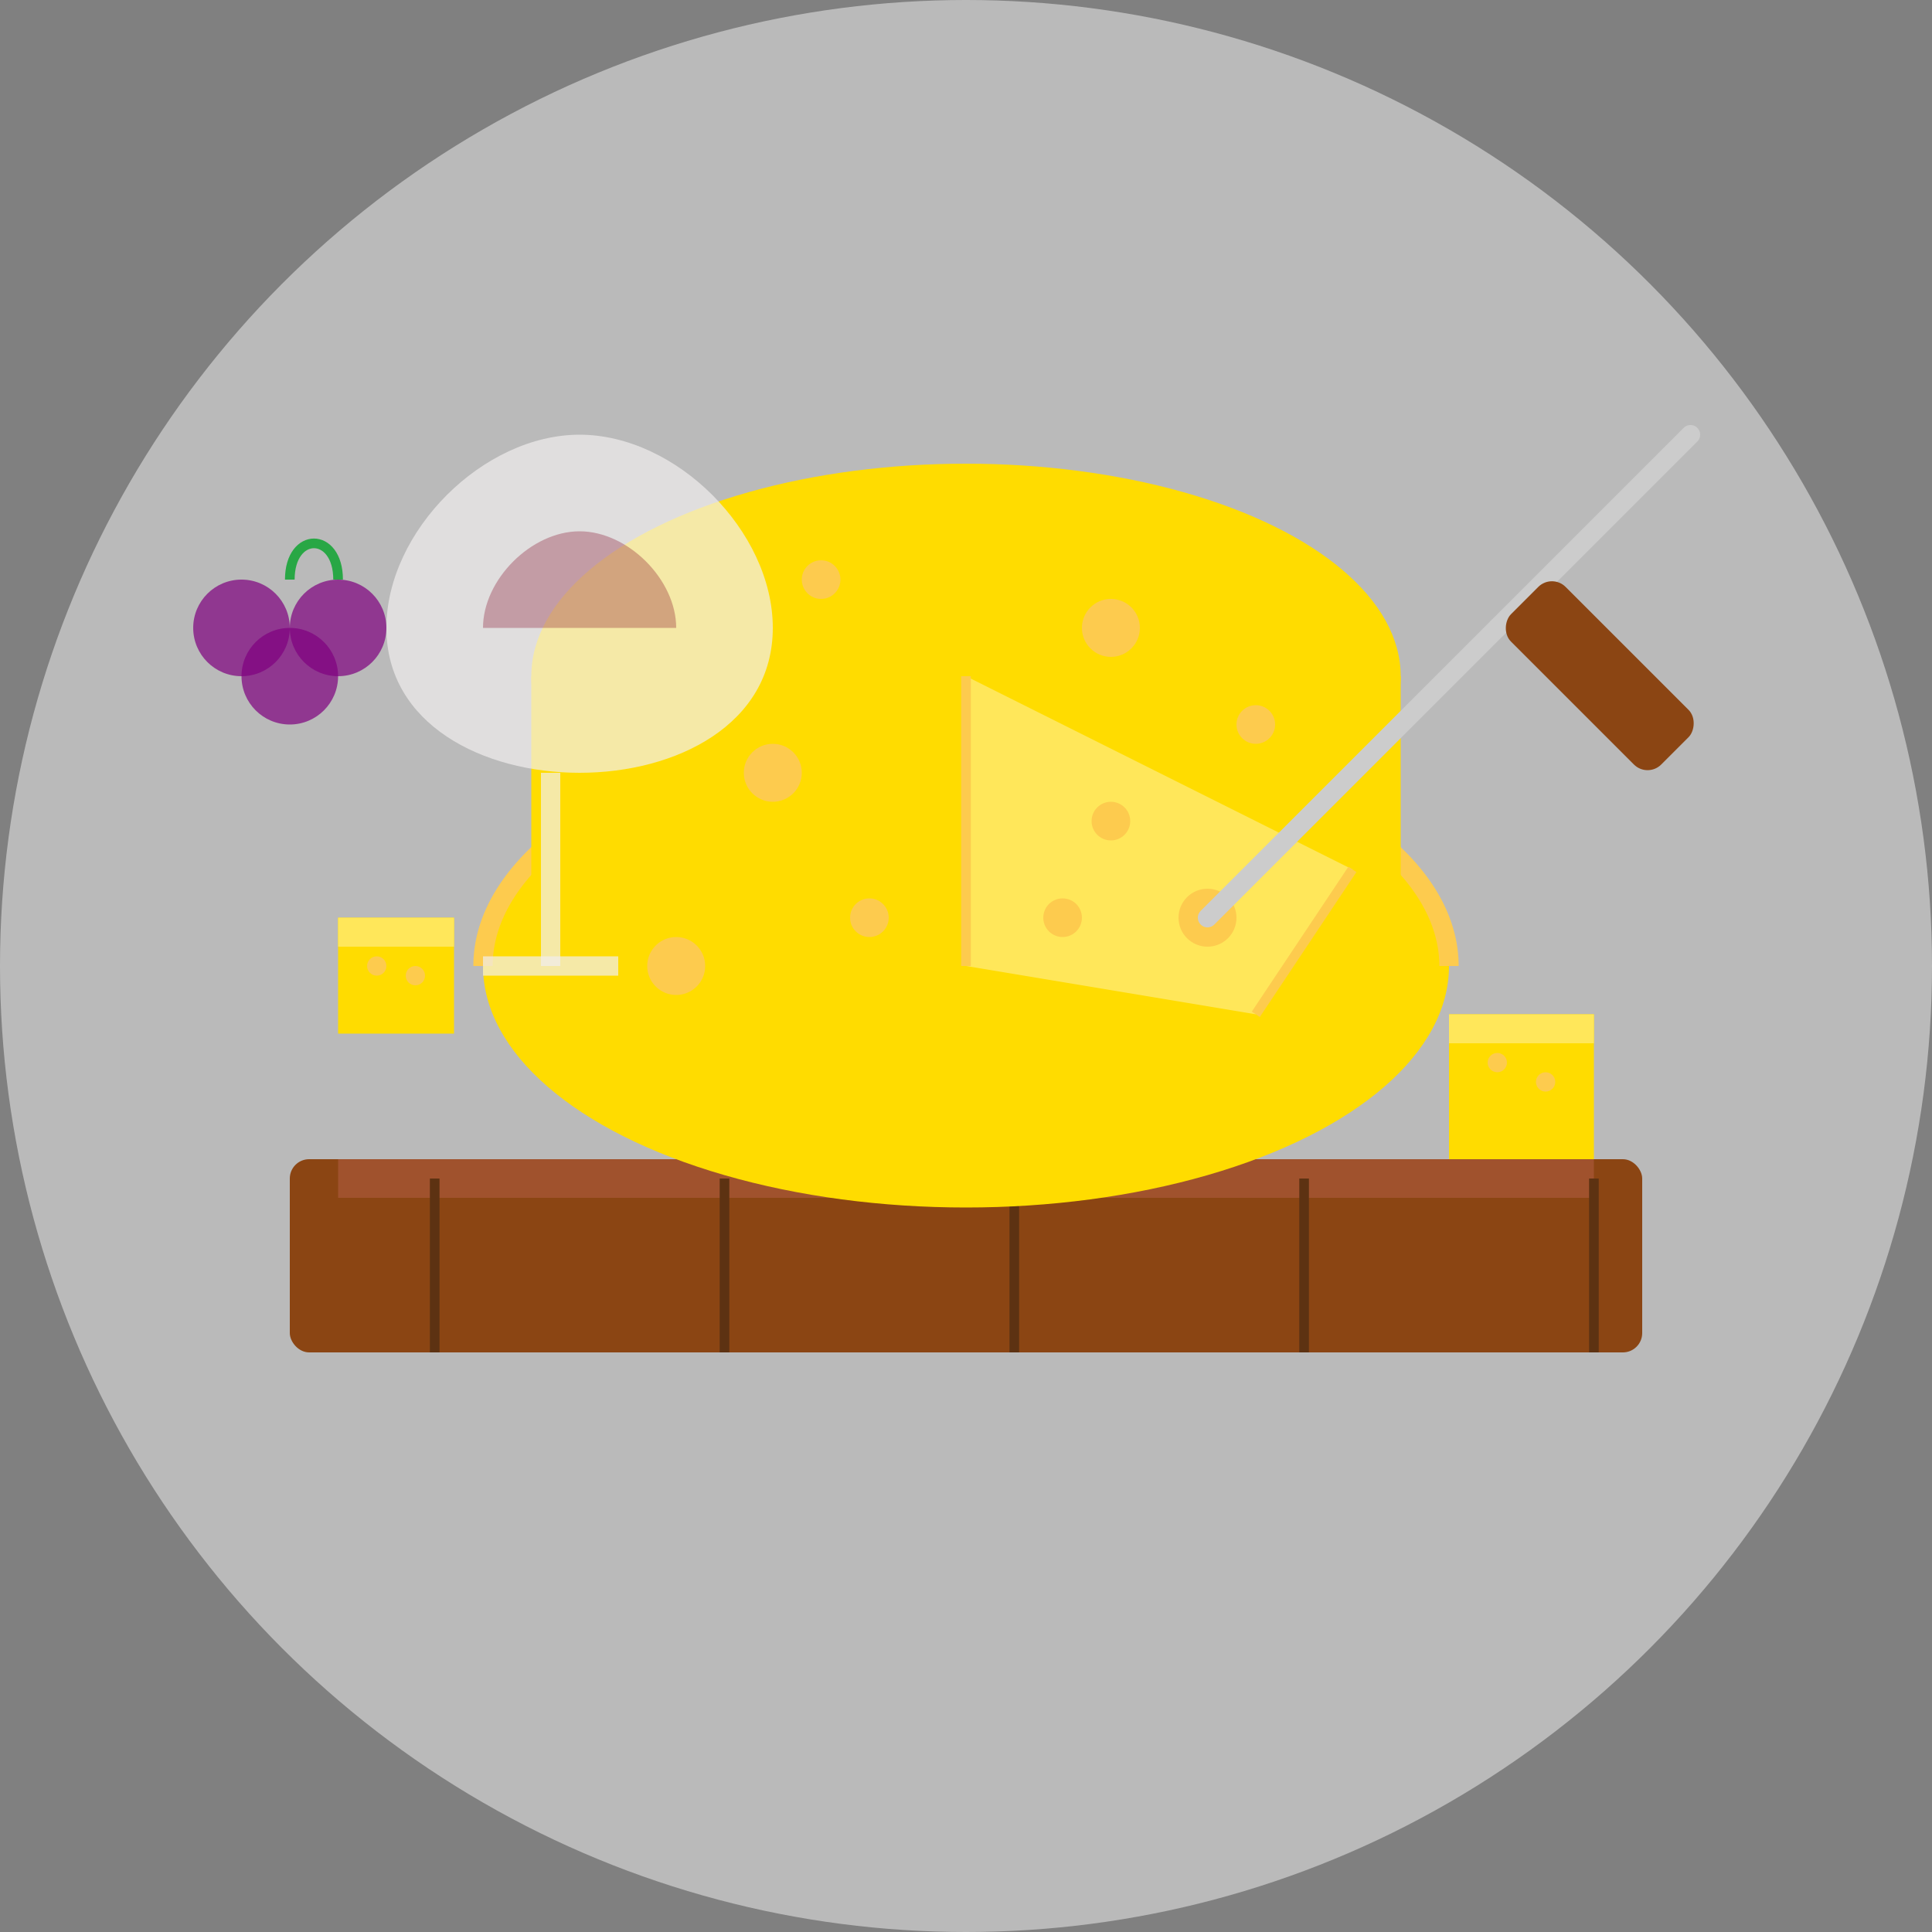 <svg width="200" height="200" viewBox="0 0 200 200" fill="none" xmlns="http://www.w3.org/2000/svg">
  <rect x="0" y="0" width="200" height="200" fill="#808080" stroke="none"/>
  <!-- Dutch Cheese Illustration -->
  
  <!-- Background circle (subtle) -->
  <circle cx="100" cy="100" r="100" fill="#F5F5F5" opacity="0.5"/>
  
  <!-- Wooden board -->
  <rect x="30" y="120" width="140" height="20" rx="2" fill="#8B4513"/>
  <rect x="35" y="120" width="130" height="4" fill="#A0522D"/>
  <line x1="45" y1="122" x2="45" y2="140" stroke="#5D3212" stroke-width="1"/>
  <line x1="75" y1="122" x2="75" y2="140" stroke="#5D3212" stroke-width="1"/>
  <line x1="105" y1="122" x2="105" y2="140" stroke="#5D3212" stroke-width="1"/>
  <line x1="135" y1="122" x2="135" y2="140" stroke="#5D3212" stroke-width="1"/>
  <line x1="165" y1="122" x2="165" y2="140" stroke="#5D3212" stroke-width="1"/>
  
  <!-- Main large Gouda cheese wheel -->
  <ellipse cx="100" cy="100" rx="50" ry="25" fill="#FFDC00"/>
  <path d="M50 100 A50 25 0 0 1 150 100" stroke="#FDCB4E" stroke-width="2"/>
  
  <!-- Top of cheese wheel -->
  <ellipse cx="100" cy="70" rx="45" ry="22" fill="#FFDC00"/>
  <rect x="55" y="70" width="90" height="30" fill="#FFDC00"/>
  
  <!-- Cheese texture - holes and details -->
  <circle cx="80" cy="80" r="3" fill="#FDCB4E"/>
  <circle cx="120" cy="90" r="4" fill="#FDCB4E"/>
  <circle cx="90" cy="95" r="2" fill="#FDCB4E"/>
  <circle cx="70" cy="100" r="3" fill="#FDCB4E"/>
  <circle cx="115" cy="65" r="3" fill="#FDCB4E"/>
  <circle cx="85" cy="60" r="2" fill="#FDCB4E"/>
  <circle cx="130" cy="75" r="2" fill="#FDCB4E"/>
  
  <!-- Cheese wedge - cut slice -->
  <path d="M100 70 L140 90 L130 105 L100 100 Z" fill="#FFE75A"/>
  <path d="M100 70 L100 100" stroke="#FDCB4E" stroke-width="1"/>
  <path d="M140 90 L130 105" stroke="#FDCB4E" stroke-width="1"/>
  <circle cx="115" cy="85" r="2" fill="#FDCB4E"/>
  <circle cx="125" cy="95" r="3" fill="#FDCB4E"/>
  <circle cx="110" cy="95" r="2" fill="#FDCB4E"/>
  
  <!-- Small cheese cubes -->
  <rect x="150" y="105" width="15" height="15" fill="#FFDC00"/>
  <rect x="150" y="105" width="15" height="3" fill="#FFE75A"/>
  <circle cx="155" cy="110" r="1" fill="#FDCB4E"/>
  <circle cx="160" cy="112" r="1" fill="#FDCB4E"/>
  
  <rect x="35" y="95" width="12" height="12" fill="#FFDC00"/>
  <rect x="35" y="95" width="12" height="3" fill="#FFE75A"/>
  <circle cx="39" cy="100" r="1" fill="#FDCB4E"/>
  <circle cx="43" cy="101" r="1" fill="#FDCB4E"/>
  
  <!-- Cheese knife -->
  <path d="M155 65 L125 95" stroke="#CCCCCC" stroke-width="2" stroke-linecap="round"/>
  <path d="M155 65 L175 45" stroke="#CCCCCC" stroke-width="2" stroke-linecap="round"/>
  <rect x="155" y="57" width="22" height="8" rx="2" transform="rotate(45, 155, 65)" fill="#8B4513"/>
  
  <!-- Wine glass (subtle hint to pairing) -->
  <path d="M40 65 C40 55, 50 45, 60 45 C70 45, 80 55, 80 65 C80 75, 70 80, 60 80 C50 80, 40 75, 40 65Z" fill="#F1EFEF" opacity="0.7"/>
  <path d="M57 80 L57 100" stroke="#F1EFEF" stroke-width="2" opacity="0.7"/>
  <path d="M50 100 L64 100" stroke="#F1EFEF" stroke-width="2" opacity="0.7"/>
  <path d="M50 65 C50 60, 55 55, 60 55 C65 55, 70 60, 70 65" fill="#800020" opacity="0.3"/>
  
  <!-- Few grapes -->
  <circle cx="30" cy="70" r="5" fill="#800080" opacity="0.7"/>
  <circle cx="35" cy="65" r="5" fill="#800080" opacity="0.7"/>
  <circle cx="25" cy="65" r="5" fill="#800080" opacity="0.7"/>
  <path d="M30 60 C30 55, 35 55, 35 60" stroke="#28A745" stroke-width="1"/>
</svg>
